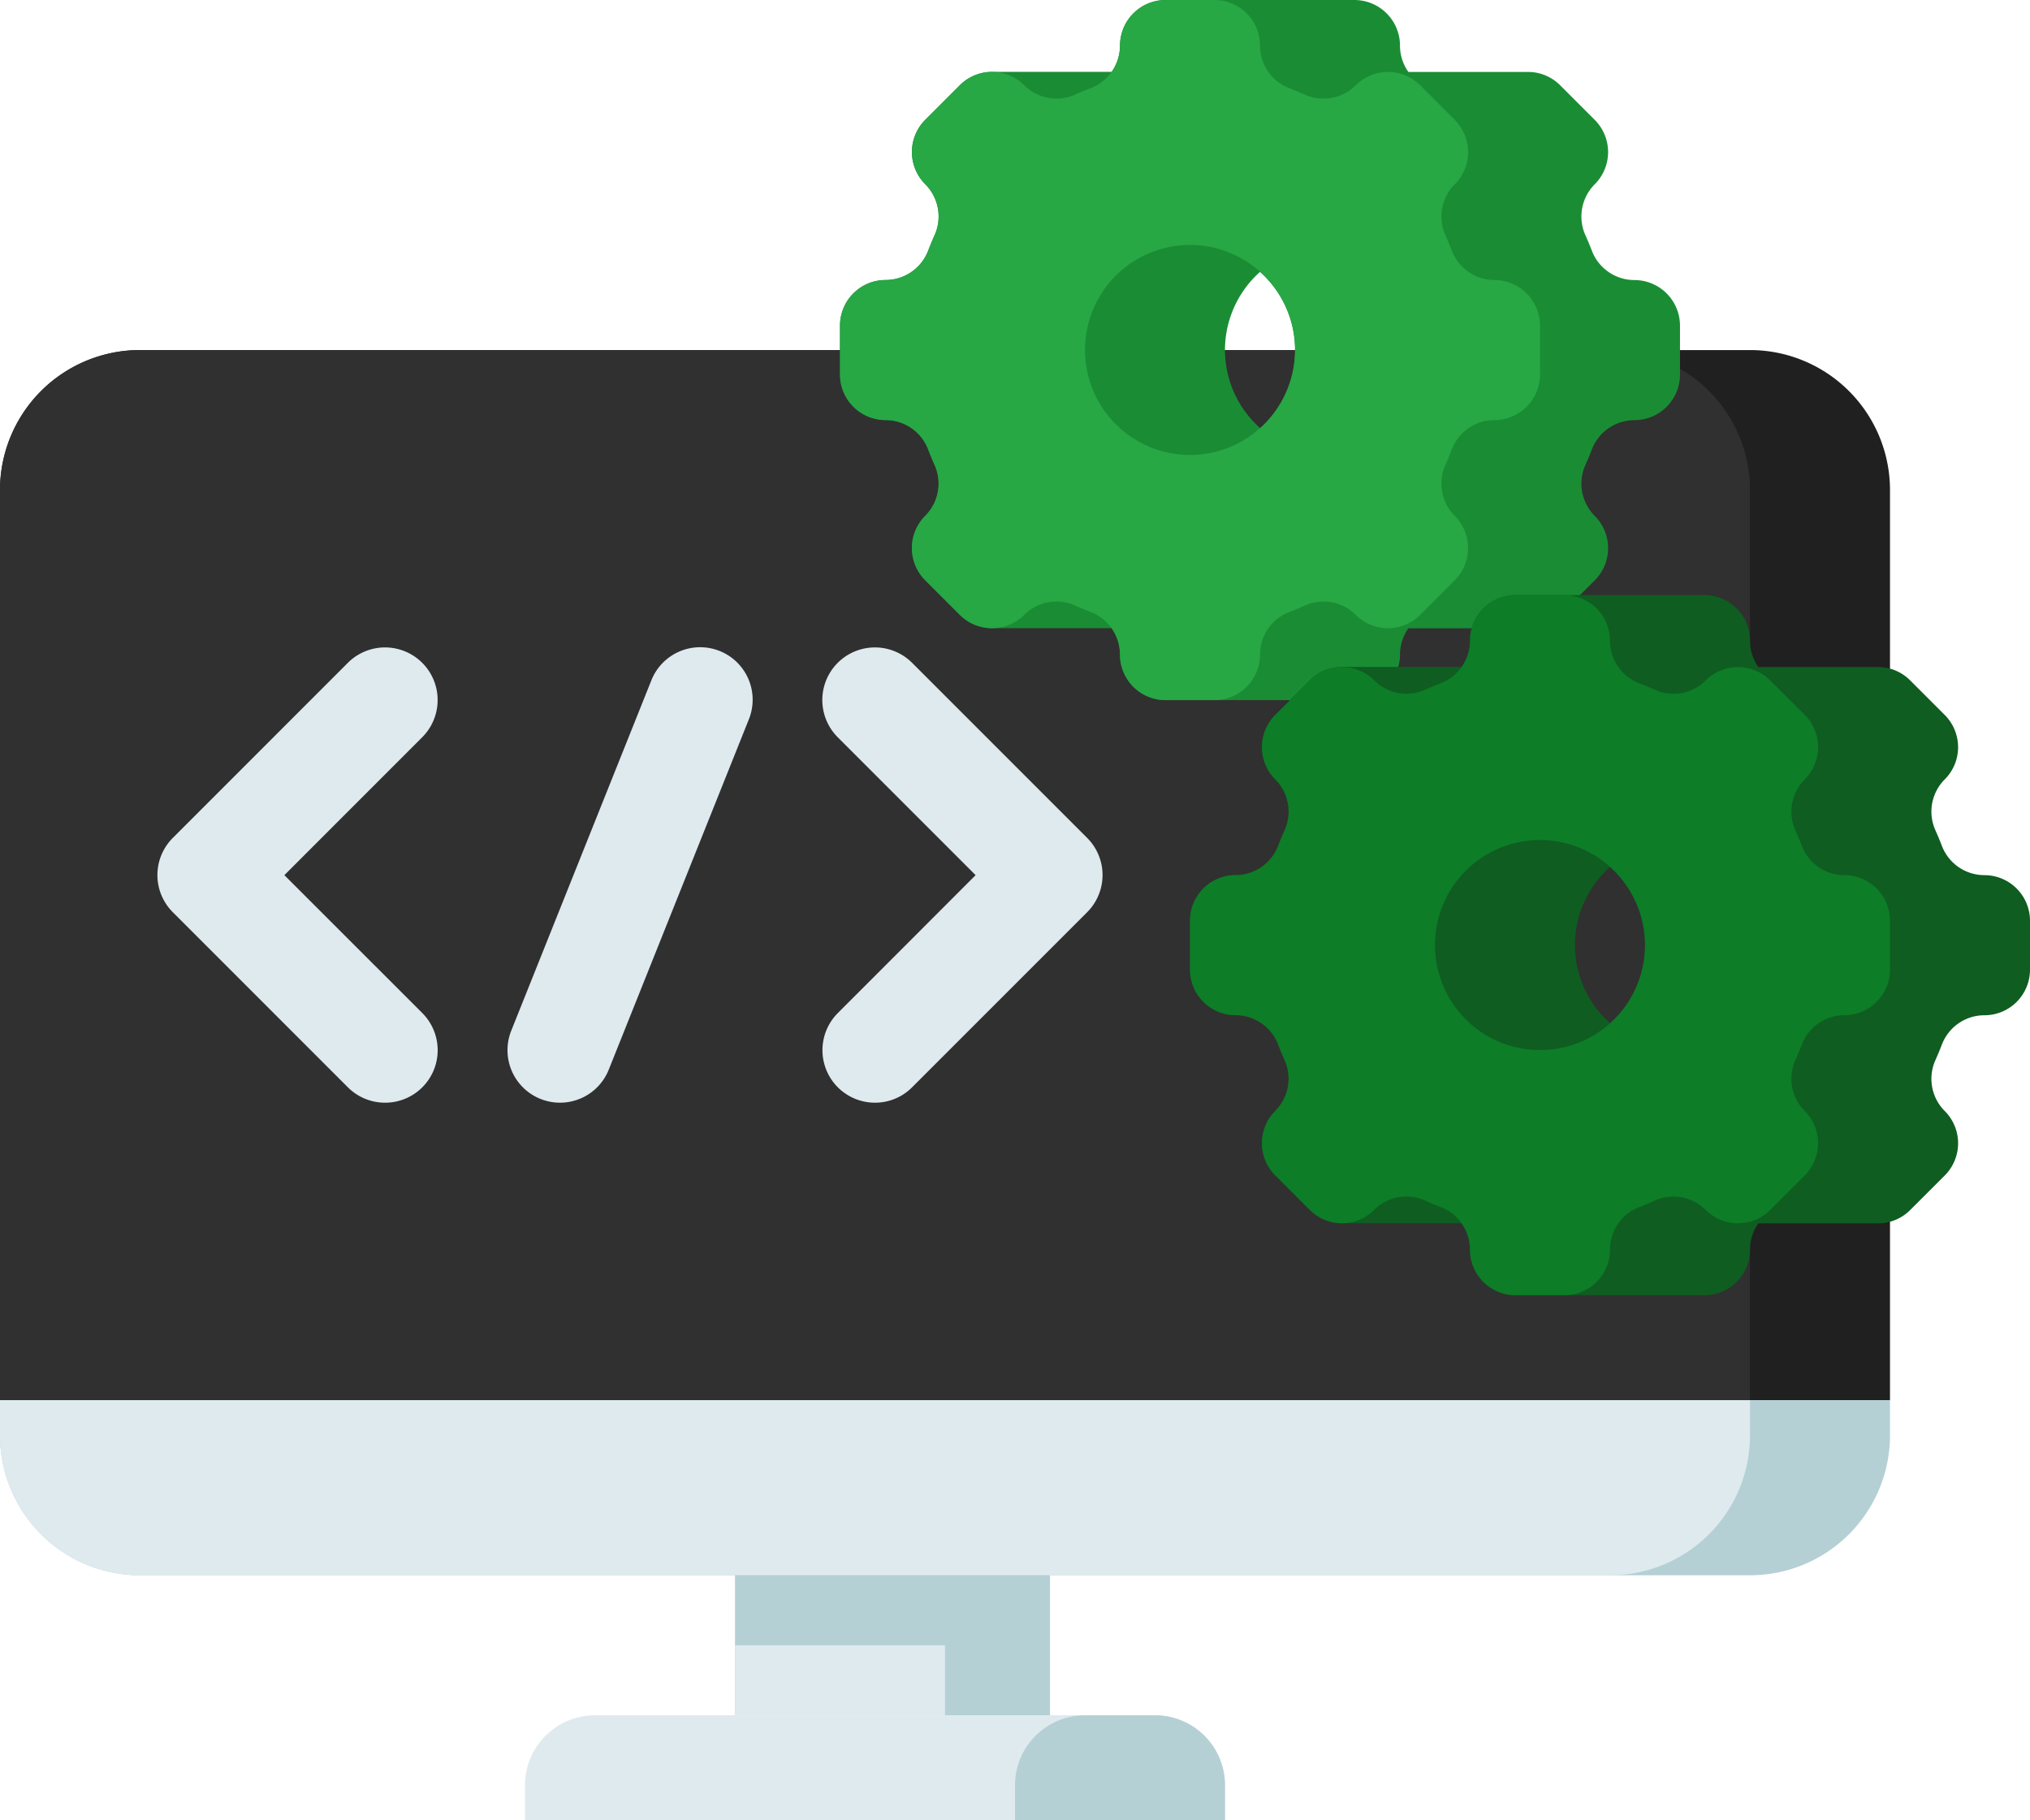 <svg id="Layer_1" data-name="Layer 1" xmlns="http://www.w3.org/2000/svg" viewBox="0 0 464 416"><defs><style>.cls-1{fill:#202020;}.cls-2{fill:#303030;}.cls-3{fill:#b4d0d5;}.cls-4{fill:#dfeaef;}.cls-5{fill:#1a8d34;}.cls-6{fill:#28a745;}.cls-7{fill:#0f5d21;}.cls-8{fill:#0d7d27;}</style></defs><path class="cls-1" d="M456,368H24V160a32,32,0,0,1,32-32H424a32,32,0,0,1,32,32Z" transform="translate(-24 -48)"/><path class="cls-2" d="M424,368H24V160a32,32,0,0,1,32-32H392a32,32,0,0,1,32,32Z" transform="translate(-24 -48)"/><path class="cls-3" d="M56,408H424a32,32,0,0,0,32-32v-8H24v8A32,32,0,0,0,56,408Z" transform="translate(-24 -48)"/><path class="cls-4" d="M392,408H56a32,32,0,0,1-32-32v-8H424v8A32,32,0,0,1,392,408Z" transform="translate(-24 -48)"/><path class="cls-3" d="M192,408h72v32H192Z" transform="translate(-24 -48)"/><path class="cls-4" d="M192,424h48v16H192Z" transform="translate(-24 -48)"/><path class="cls-4" d="M304,464H144v-8a16,16,0,0,1,16-16H288a16,16,0,0,1,16,16Z" transform="translate(-24 -48)"/><path class="cls-3" d="M304,464H256v-8a16,16,0,0,1,16-16h16a16,16,0,0,1,16,16Z" transform="translate(-24 -48)"/><path class="cls-4" d="M112,300a12,12,0,0,1-8.49-3.52l-40-40a12,12,0,0,1,0-17l40-40a12,12,0,0,1,17,17L89,248l31.52,31.51A12,12,0,0,1,112,300Z" transform="translate(-24 -48)"/><path class="cls-4" d="M224,300a12,12,0,0,1-8.49-20.49L247,248l-31.52-31.52a12,12,0,0,1,17-17l40,40a12,12,0,0,1,0,17l-40,40A11.92,11.92,0,0,1,224,300Z" transform="translate(-24 -48)"/><path class="cls-4" d="M152,300a12,12,0,0,1-11.14-16.46l32-80a12,12,0,1,1,22.28,8.92l-32,80A12,12,0,0,1,152,300Z" transform="translate(-24 -48)"/><path class="cls-5" d="M397.58,112a10.41,10.41,0,0,1-9.73-6.72c-.45-1.18-.94-2.34-1.45-3.49a10.41,10.41,0,0,1,2.11-11.67h0a10.41,10.41,0,0,0,0-14.73l-7.89-7.89a10.36,10.36,0,0,0-7.36-3.06H345.92a10.36,10.36,0,0,1-1.92-6A10.43,10.43,0,0,0,333.58,48H290.42A10.43,10.43,0,0,0,280,58.42a10.36,10.36,0,0,1-1.92,6H250.75a10.36,10.36,0,0,0-7.37,3.06l-7.89,7.89a10.41,10.41,0,0,0,0,14.73h0a10.43,10.43,0,0,1,2.12,11.67c-.52,1.15-1,2.31-1.45,3.49a10.44,10.44,0,0,1-9.74,6.72A10.43,10.43,0,0,0,216,122.42v11.16A10.43,10.43,0,0,0,226.42,144a10.44,10.44,0,0,1,9.74,6.72c.45,1.18.93,2.34,1.45,3.49a10.43,10.43,0,0,1-2.12,11.67h0a10.41,10.41,0,0,0,0,14.73l7.89,7.89a10.36,10.36,0,0,0,7.37,3.06h27.33a10.36,10.36,0,0,1,1.92,6A10.42,10.42,0,0,0,290.42,208h43.16A10.42,10.42,0,0,0,344,197.58a10.36,10.36,0,0,1,1.92-6h27.33a10.36,10.36,0,0,0,7.37-3.06l7.89-7.89a10.41,10.41,0,0,0,0-14.73h0a10.43,10.43,0,0,1-2.12-11.67c.52-1.15,1-2.31,1.45-3.49a10.44,10.44,0,0,1,9.74-6.72A10.43,10.43,0,0,0,408,133.58V122.42A10.43,10.43,0,0,0,397.58,112ZM304.08,130A23.94,23.94,0,0,1,312,110.14a23.93,23.93,0,0,1,.06,35.72A23.88,23.88,0,0,1,304.08,130Z" transform="translate(-24 -48)"/><path class="cls-6" d="M376,133.58V122.42A10.43,10.43,0,0,0,365.58,112a10.41,10.41,0,0,1-9.73-6.72c-.46-1.18-.94-2.34-1.46-3.49a10.43,10.43,0,0,1,2.12-11.67h0a10.41,10.41,0,0,0,0-14.73l-7.89-7.89a10.42,10.42,0,0,0-14.74,0h0a10.41,10.41,0,0,1-11.67,2.11c-1.15-.51-2.31-1-3.49-1.45A10.41,10.41,0,0,1,312,58.42,10.43,10.43,0,0,0,301.58,48H290.42A10.43,10.43,0,0,0,280,58.42a10.43,10.43,0,0,1-6.72,9.74c-1.18.45-2.34.93-3.49,1.45a10.43,10.43,0,0,1-11.67-2.12h0a10.41,10.41,0,0,0-14.73,0l-7.89,7.89a10.42,10.42,0,0,0,0,14.74h0a10.42,10.42,0,0,1,2.11,11.67c-.51,1.15-1,2.31-1.45,3.49a10.4,10.4,0,0,1-9.73,6.72A10.43,10.43,0,0,0,216,122.42v11.16A10.42,10.42,0,0,0,226.42,144a10.41,10.41,0,0,1,9.73,6.72c.45,1.18.94,2.34,1.45,3.49a10.41,10.41,0,0,1-2.11,11.67h0a10.42,10.42,0,0,0,0,14.74l7.89,7.89a10.41,10.41,0,0,0,14.73,0h0a10.41,10.41,0,0,1,11.67-2.11c1.15.51,2.31,1,3.49,1.45a10.42,10.42,0,0,1,6.72,9.73A10.42,10.42,0,0,0,290.42,208h11.16A10.42,10.42,0,0,0,312,197.58a10.42,10.42,0,0,1,6.72-9.73c1.18-.45,2.34-.93,3.49-1.45a10.41,10.41,0,0,1,11.67,2.11h0a10.41,10.41,0,0,0,14.73,0l7.89-7.89a10.42,10.42,0,0,0,0-14.74h0a10.41,10.41,0,0,1-2.11-11.67c.51-1.15,1-2.31,1.45-3.49a10.41,10.41,0,0,1,9.73-6.72A10.43,10.43,0,0,0,376,133.58Zm-56.08-7.53a24,24,0,1,1-22-22A24,24,0,0,1,319.92,126.05Z" transform="translate(-24 -48)"/><path class="cls-7" d="M477.58,248a10.41,10.41,0,0,1-9.73-6.72c-.45-1.18-.94-2.34-1.45-3.49a10.41,10.41,0,0,1,2.11-11.67h0a10.41,10.41,0,0,0,0-14.73l-7.89-7.89a10.36,10.36,0,0,0-7.36-3.06H425.92a10.36,10.36,0,0,1-1.92-6A10.42,10.42,0,0,0,413.58,184H370.42A10.43,10.43,0,0,0,360,194.42a10.36,10.36,0,0,1-1.92,6H330.75a10.36,10.36,0,0,0-7.37,3.06l-7.89,7.89a10.41,10.41,0,0,0,0,14.73h0a10.42,10.42,0,0,1,2.12,11.67c-.52,1.15-1,2.31-1.45,3.49a10.43,10.43,0,0,1-9.74,6.72A10.43,10.43,0,0,0,296,258.42v11.16A10.42,10.42,0,0,0,306.42,280a10.43,10.43,0,0,1,9.74,6.72c.45,1.18.93,2.34,1.45,3.49a10.42,10.42,0,0,1-2.12,11.67h0a10.42,10.42,0,0,0,0,14.74l7.89,7.88a10.36,10.36,0,0,0,7.37,3.06h27.33a10.36,10.36,0,0,1,1.92,6A10.42,10.42,0,0,0,370.42,344h43.16A10.41,10.41,0,0,0,424,333.58a10.36,10.36,0,0,1,1.92-6h27.34a10.36,10.36,0,0,0,7.36-3.06l7.89-7.88a10.42,10.42,0,0,0,0-14.74h0a10.41,10.41,0,0,1-2.11-11.67c.51-1.15,1-2.31,1.45-3.49a10.41,10.41,0,0,1,9.73-6.72A10.42,10.42,0,0,0,488,269.58V258.42A10.43,10.43,0,0,0,477.58,248ZM384.08,266A23.94,23.94,0,0,1,392,246.14a23.93,23.93,0,0,1,.06,35.72A23.88,23.88,0,0,1,384.08,266Z" transform="translate(-24 -48)"/><path class="cls-8" d="M456,269.58V258.42A10.42,10.42,0,0,0,445.58,248a10.41,10.41,0,0,1-9.73-6.72c-.46-1.18-.94-2.34-1.46-3.49a10.43,10.43,0,0,1,2.12-11.67h0a10.42,10.42,0,0,0,0-14.74l-7.89-7.88a10.42,10.42,0,0,0-14.74,0h0a10.41,10.41,0,0,1-11.67,2.11c-1.15-.51-2.31-1-3.49-1.45a10.41,10.41,0,0,1-6.72-9.73A10.42,10.42,0,0,0,381.58,184H370.42A10.41,10.41,0,0,0,360,194.42a10.41,10.41,0,0,1-6.72,9.73c-1.18.45-2.34.94-3.49,1.45a10.41,10.41,0,0,1-11.67-2.11h0a10.41,10.41,0,0,0-14.73,0l-7.89,7.89a10.41,10.41,0,0,0,0,14.73h0a10.41,10.41,0,0,1,2.11,11.67c-.51,1.15-1,2.31-1.45,3.49a10.41,10.41,0,0,1-9.73,6.72A10.42,10.42,0,0,0,296,258.42v11.16A10.42,10.42,0,0,0,306.42,280a10.41,10.41,0,0,1,9.73,6.72c.45,1.18.94,2.34,1.45,3.49a10.41,10.41,0,0,1-2.11,11.67h0a10.41,10.41,0,0,0,0,14.73l7.89,7.89a10.41,10.41,0,0,0,14.73,0h0a10.41,10.41,0,0,1,11.67-2.11c1.15.51,2.31,1,3.49,1.45a10.41,10.41,0,0,1,6.72,9.73A10.41,10.41,0,0,0,370.42,344h11.16A10.42,10.42,0,0,0,392,333.58a10.41,10.41,0,0,1,6.72-9.73c1.18-.45,2.34-.94,3.49-1.45a10.41,10.41,0,0,1,11.67,2.11h0a10.42,10.42,0,0,0,14.74,0l7.89-7.89a10.41,10.41,0,0,0,0-14.73h0a10.43,10.43,0,0,1-2.12-11.67c.52-1.15,1-2.31,1.46-3.49a10.41,10.41,0,0,1,9.73-6.72A10.43,10.43,0,0,0,456,269.58Zm-56.08-7.53a24,24,0,1,1-22-22A24,24,0,0,1,399.92,262.05Z" transform="translate(-24 -48)"/></svg>